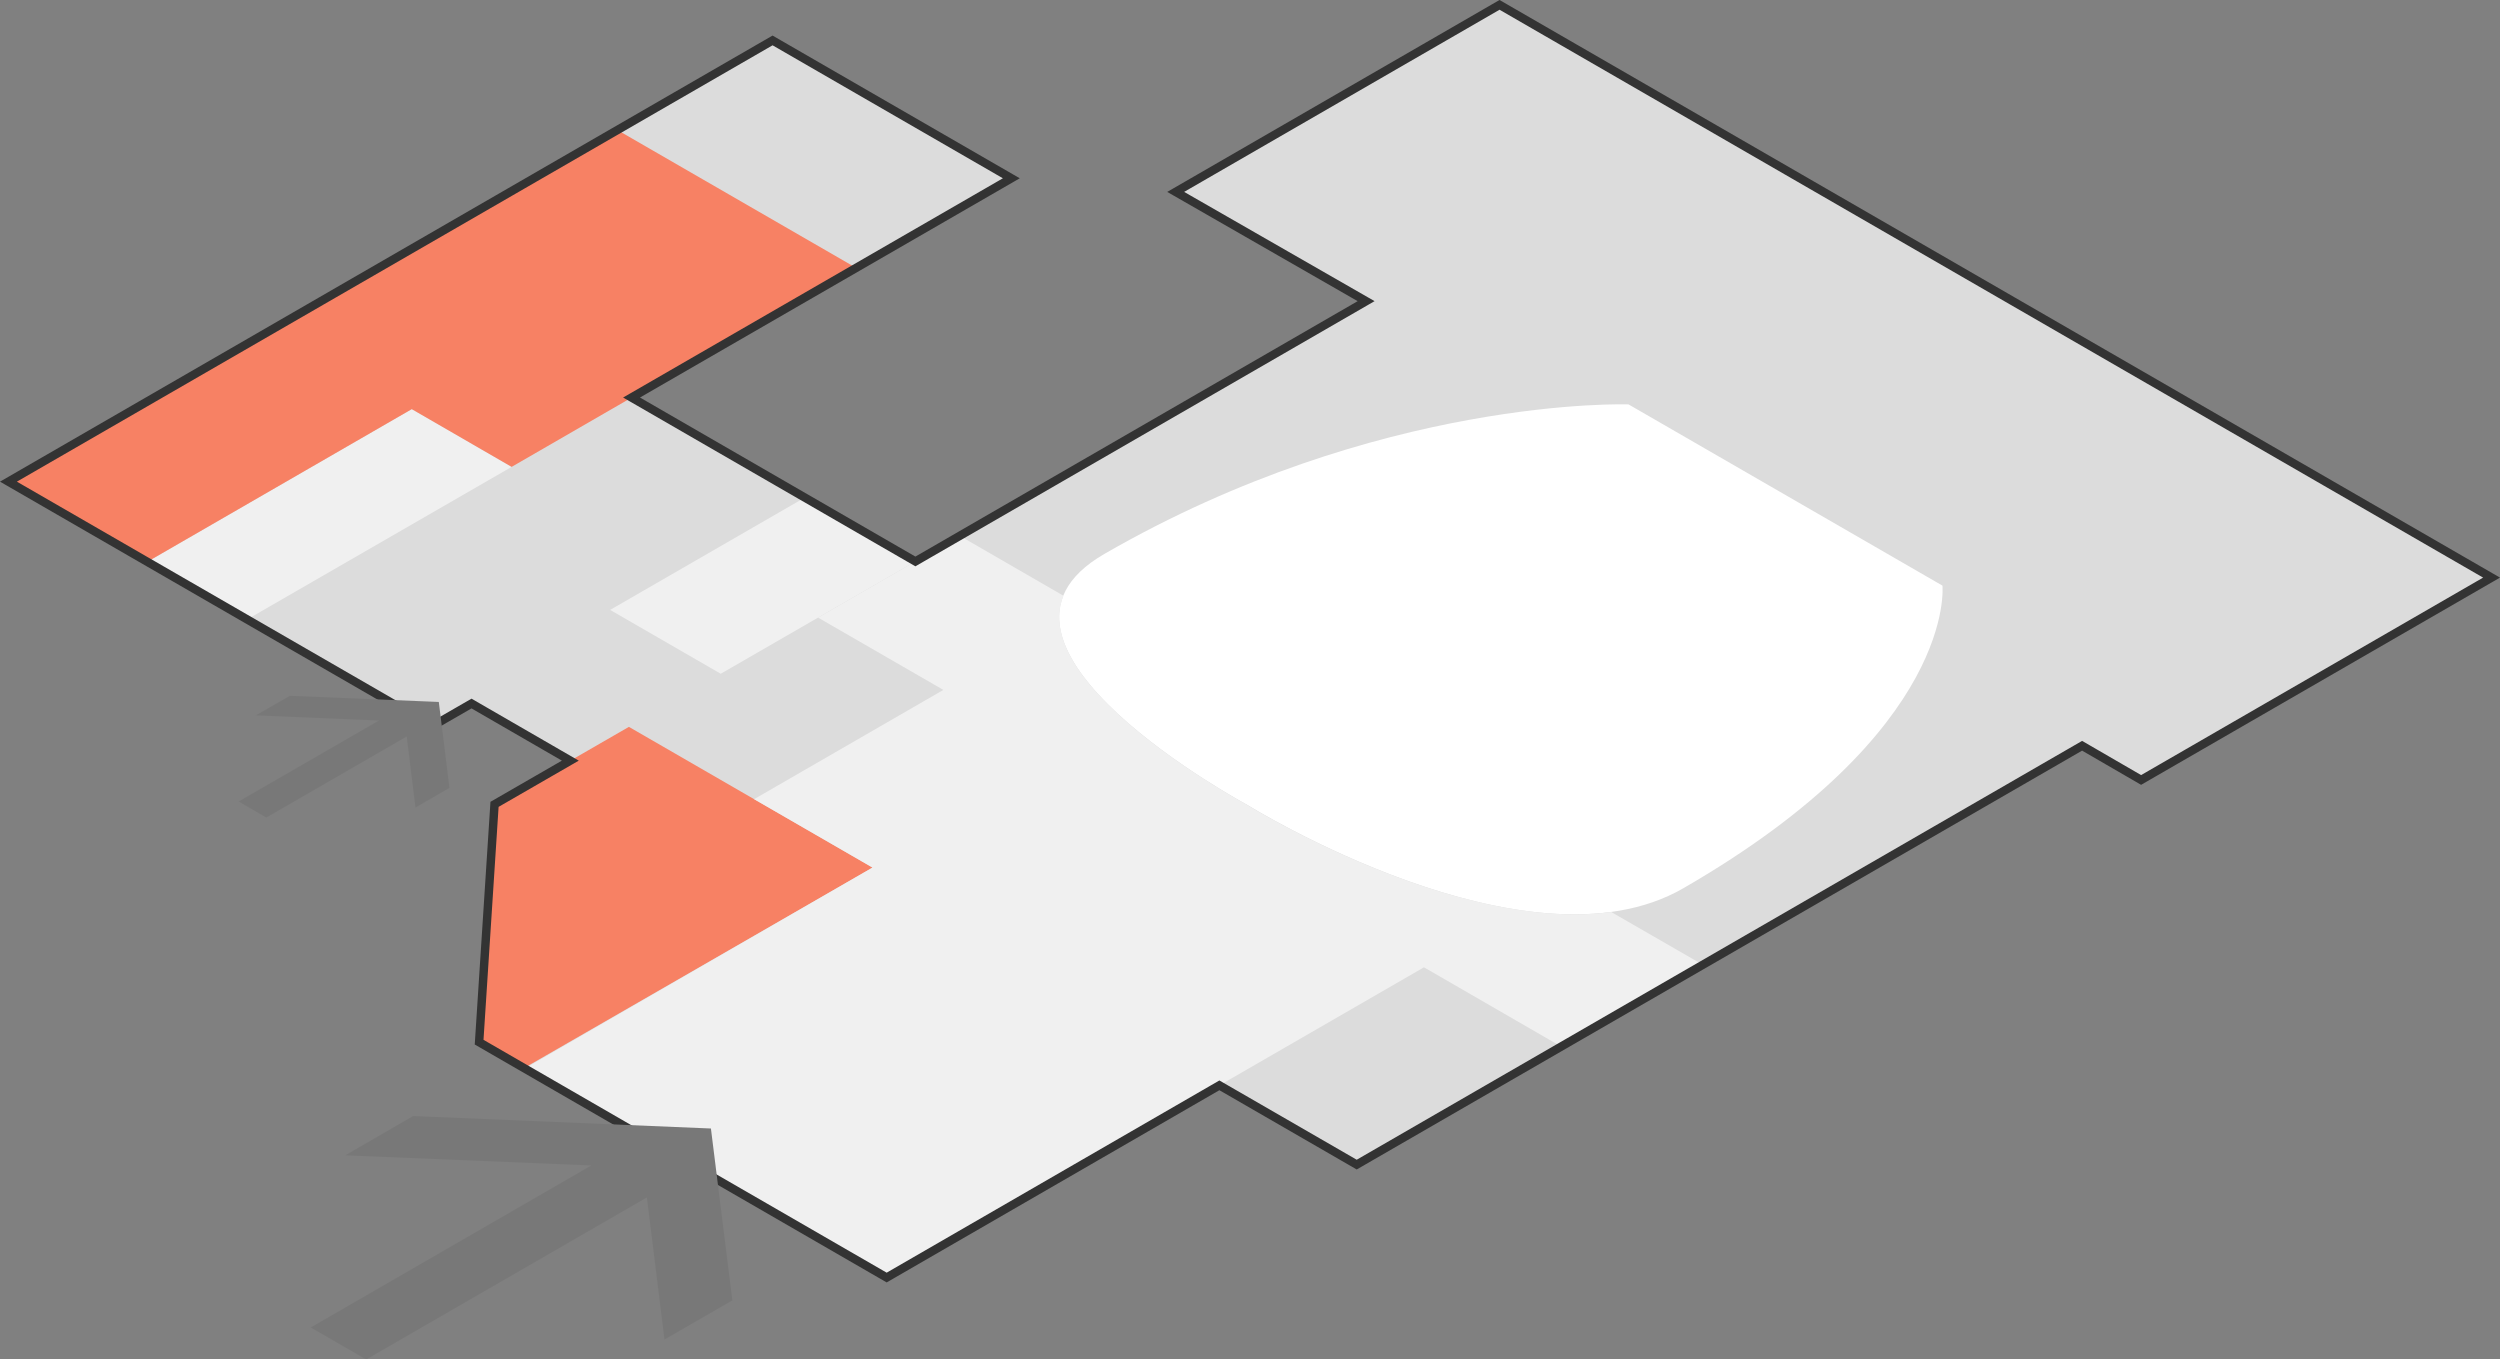 <svg id="Calque_1" data-name="Calque 1" xmlns="http://www.w3.org/2000/svg" viewBox="0 0 236.84 128.79"><rect x="0" y="0" width="236.84" height="128.79" fill="#808080" stroke="none"/><title>sauvegarde</title><polygon points="111.38 18.18 129.42 28.53 86.72 53.19 59.83 37.66 95.81 16.89 73.19 3.83 0.8 45.63 40.94 68.8 44.67 66.65 54.03 72.06 46.85 76.2 45.39 98.73 84 121.03 115.52 102.82 128.53 110.33 197.25 70.65 202.84 73.89 236.04 54.72 142.06 0.46 111.38 18.18" style="fill:#dcdcdc"/><path d="M2385.88,520.31s1.44,13.67-24.55,28.67c-14.82,8.56-41.24-7.86-41.24-7.86s-28.44-15.25-13.61-23.81c26-15,49.66-14.17,49.66-14.17Z" transform="translate(-2201.86 -464.83)" style="fill:#fff"/><polygon points="48.47 44.23 23.42 58.68 13.96 53.22 39.01 38.76 48.47 44.23" style="fill:#f0f0f0"/><polygon points="0.8 45.62 13.96 53.22 39.01 38.76 48.47 44.23 81.11 25.38 58.49 12.32 0.8 45.62" style="fill:#f78164"/><polygon points="86.72 53.19 68.28 63.83 57.8 57.78 76.24 47.14 86.72 53.19" style="fill:#f0f0f0"/><polygon points="49.64 101.19 45.39 98.73 46.85 76.2 59.58 68.86 82.66 82.19 49.64 101.19" style="fill:#f78164"/><path d="M2320.09,541.13s-21-11.27-17.48-19.86l-9.83-5.68-13.42,7.75,11.87,6.85-17.93,10.35,11.22,6.48-33,19.06,34.3,19.8,26.72-15.43,4.85-2.8,19.37-11.18,13,7.51,13.42-7.75-8.68-5c-14.9,2-34.41-10.09-34.41-10.09" transform="translate(-2201.86 -464.83)" style="fill:#f0f0f0"/><polygon points="111.38 18.18 129.42 28.53 86.72 53.19 59.83 37.66 95.81 16.89 73.19 3.83 0.8 45.63 40.94 68.8 44.67 66.65 54.03 72.06 46.85 76.2 45.39 98.73 84 121.03 115.52 102.82 128.53 110.33 197.25 70.65 202.84 73.89 236.04 54.72 142.06 0.46 111.38 18.18" style="fill:none;stroke:#333;stroke-miterlimit:10;stroke-width:0.8px"/><polygon points="62.95 126.9 69.38 123.19 67.35 106.91 39.14 105.73 32.71 109.45 56.02 110.41 29.44 125.76 34.69 128.79 61.28 113.44 62.95 126.9" style="fill:#787878"/><polygon points="39.36 76.5 42.58 74.64 41.57 66.5 27.46 65.92 24.24 67.77 35.9 68.26 22.61 75.93 25.23 77.45 38.53 69.77 39.36 76.5" style="fill:#787878"/></svg>